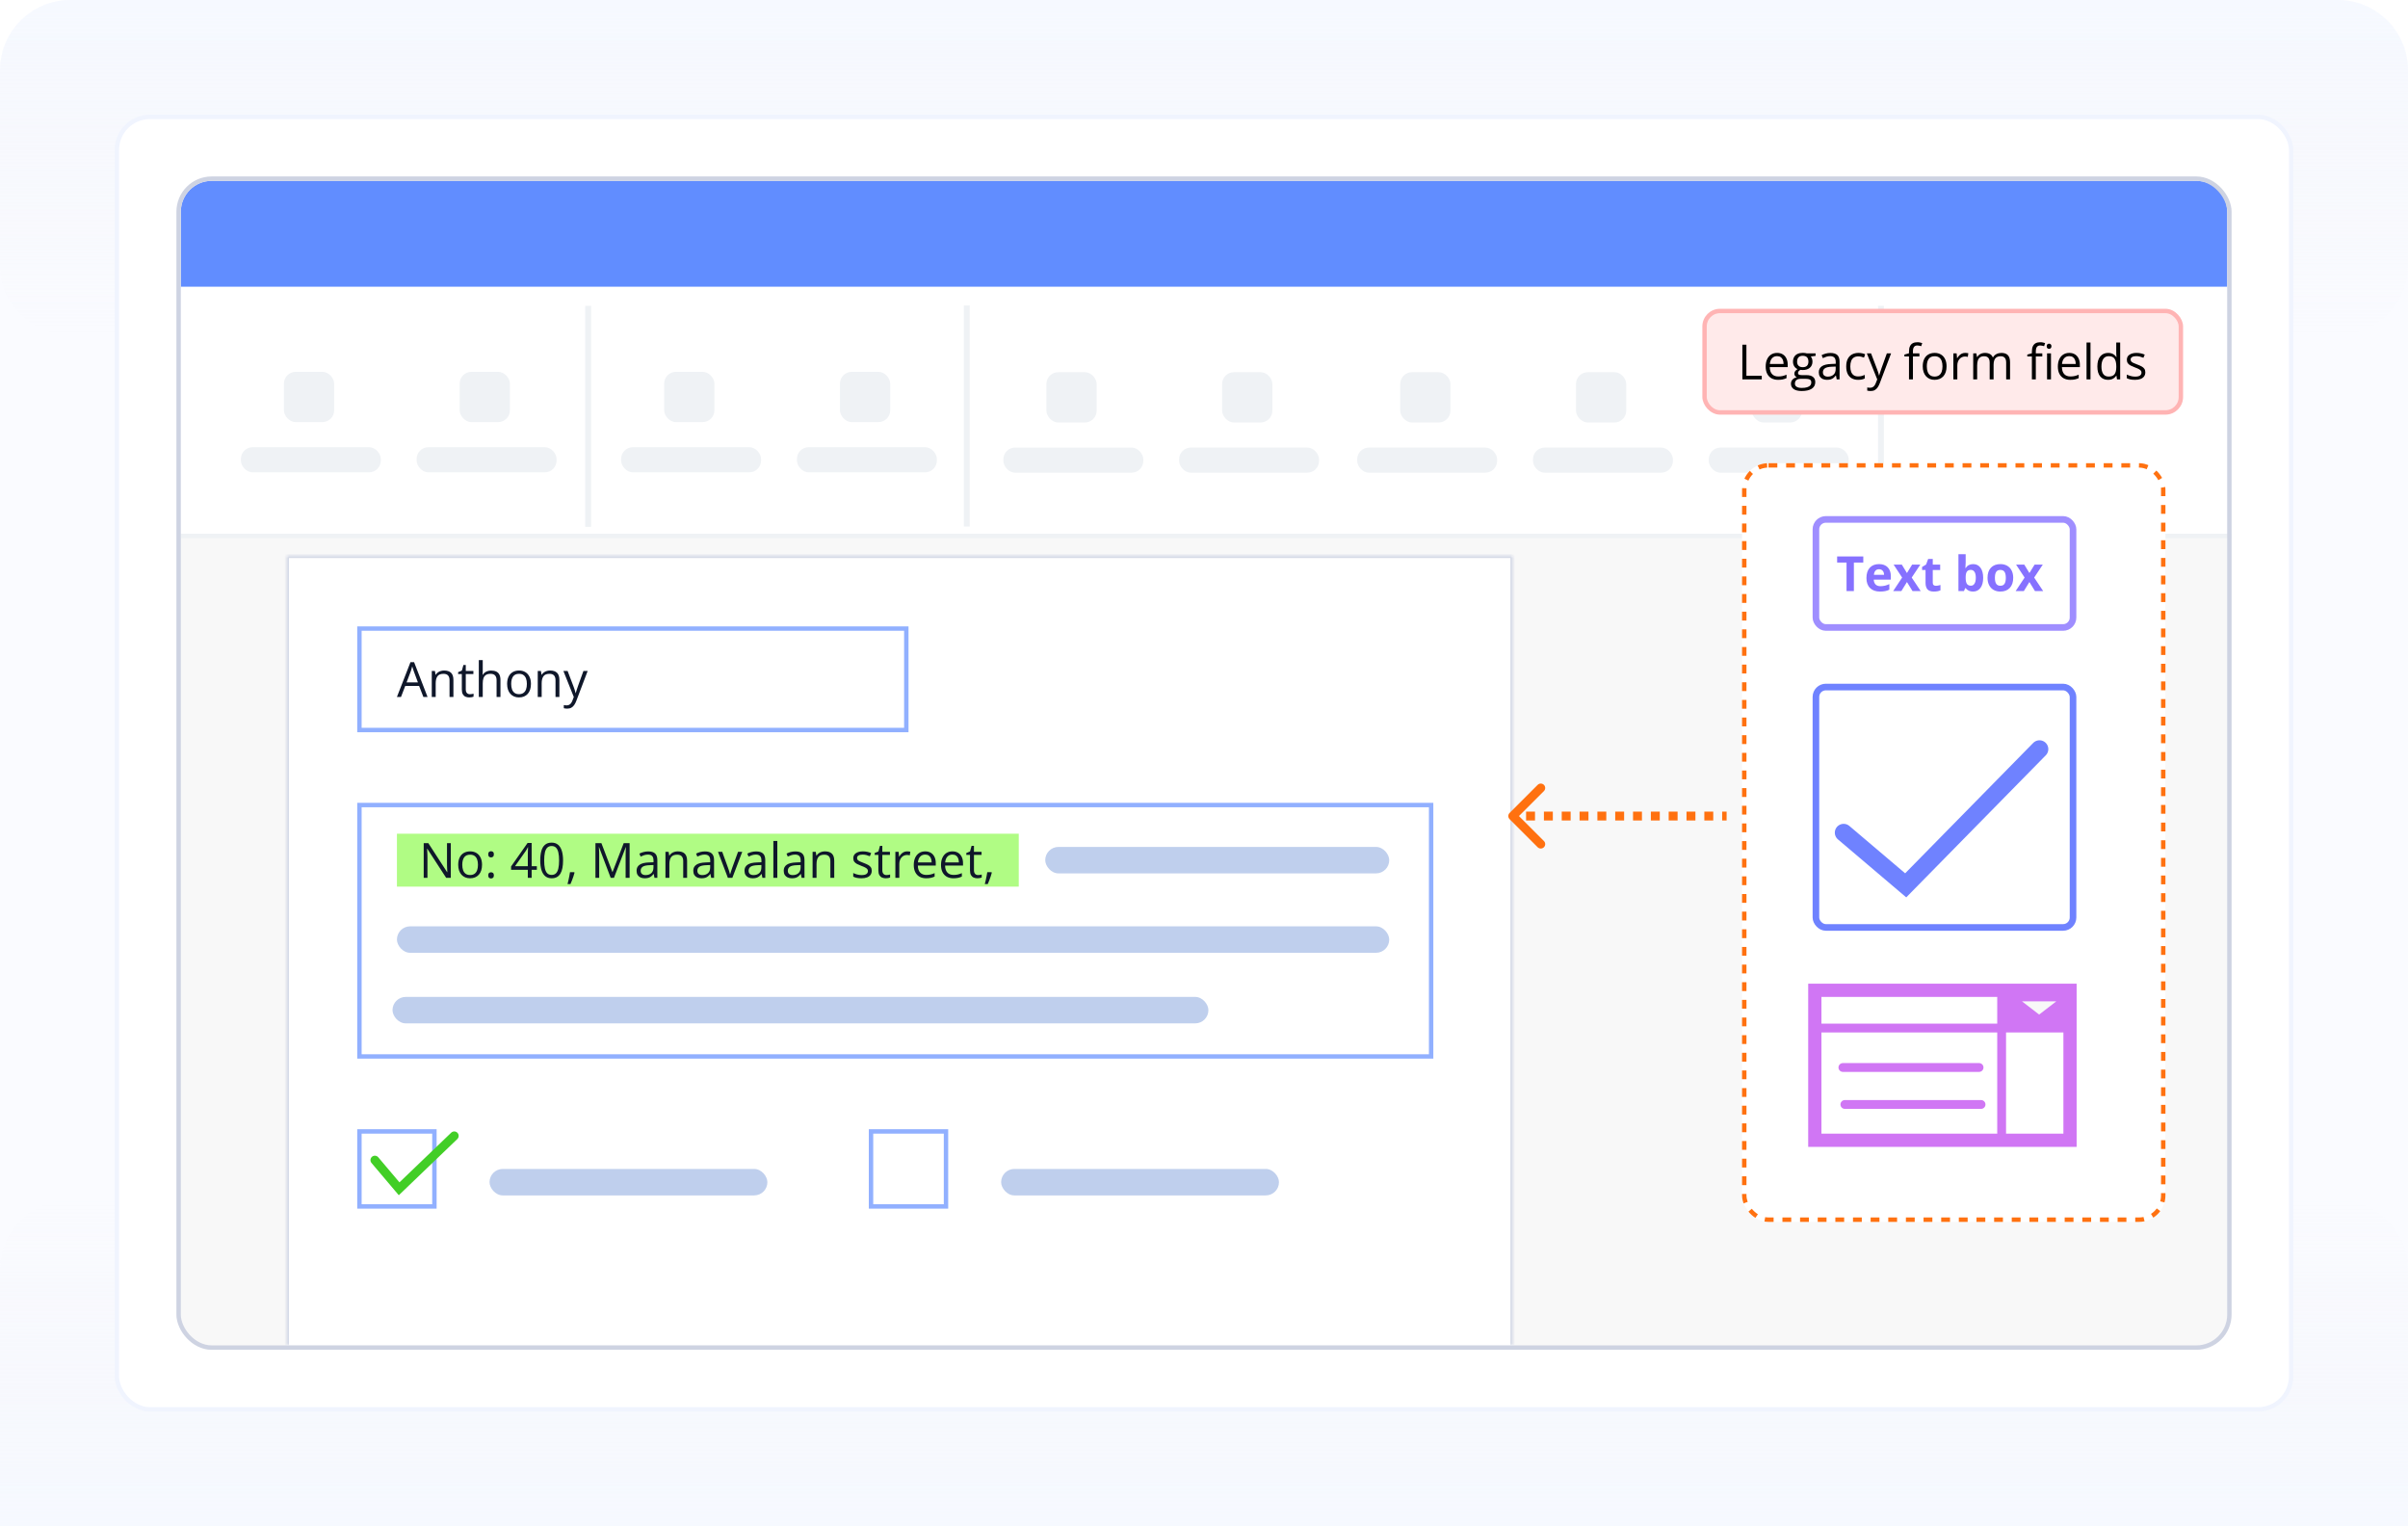 <svg width="546" height="346" viewBox="0 0 546 346" fill="none" xmlns="http://www.w3.org/2000/svg">
<g clip-path="url(#clip0_23338_23812)">
<path opacity="0.5" d="M0 16C0 7.163 7.163 0 16 0H530C538.837 0 546 7.163 546 16V346H0V16Z" fill="#F6F9FF"/>
<path d="M0 346H546V288C546 279.163 538.837 272 530 272H16C7.163 272 0 279.163 0 288V346Z" fill="url(#paint0_linear_23338_23812)"/>
<path d="M0 16C0 7.163 7.163 0 16 0H530C538.837 0 546 7.163 546 16V60C546 68.837 538.837 76 530 76H16C7.163 76 0 68.837 0 60V16Z" fill="url(#paint1_linear_23338_23812)"/>
<rect x="390" y="275" width="4" height="1" fill="white"/>
<rect x="26.5" y="26.5" width="493" height="293" rx="7.5" fill="white" stroke="#F0F4FE"/>
<g clip-path="url(#clip1_23338_23812)">
<mask id="mask0_23338_23812" style="mask-type:alpha" maskUnits="userSpaceOnUse" x="40" y="40" width="466" height="294">
<rect x="40.936" y="40.936" width="464.129" height="291.952" fill="#F0F6C2" stroke="#DFE8AB" stroke-width="1.871"/>
</mask>
<g mask="url(#mask0_23338_23812)">
<path d="M40 49C40 44.582 43.582 41 48 41H497C501.418 41 505 44.582 505 49V298C505 302.418 501.418 306 497 306H48C43.582 306 40 302.418 40 298V49Z" fill="#F8F8F8"/>
<mask id="path-10-inside-1_23338_23812" fill="white">
<path d="M65 126H343V305H65V126Z"/>
</mask>
<path d="M65 126H343V305H65V126Z" fill="white"/>
<path d="M65 126V125.5H64.5V126H65ZM343 126H343.5V125.5H343V126ZM65 126.5H343V125.5H65V126.5ZM342.5 126V305H343.5V126H342.5ZM65.5 305V126H64.5V305H65.5Z" fill="#CED3E2" mask="url(#path-10-inside-1_23338_23812)"/>
<path d="M40 48C40 44.134 43.134 41 47 41H498C501.866 41 505 44.134 505 48V121H40V48Z" fill="white"/>
<path d="M41 48C41 44.134 44.134 41 48 41H498C501.866 41 505 44.134 505 48V65H41V48Z" fill="#618DFF"/>
<path d="M133.359 69.331V119.44" stroke="#EFF2F5" stroke-width="1.33"/>
<path d="M219.215 69.249V119.357" stroke="#EFF2F5" stroke-width="1.33"/>
<path d="M426.498 69.331V122.387" stroke="#EFF2F5" stroke-width="1.33"/>
<rect x="64.379" y="84.298" width="11.388" height="11.388" rx="2.659" fill="#EFF2F5"/>
<rect x="54.623" y="101.379" width="31.724" height="5.694" rx="2.659" fill="#EFF2F5"/>
<rect x="237.27" y="84.381" width="11.388" height="11.388" rx="2.659" fill="#EFF2F5"/>
<rect x="227.512" y="101.462" width="31.724" height="5.694" rx="2.659" fill="#EFF2F5"/>
<rect x="150.596" y="84.298" width="11.388" height="11.388" rx="2.659" fill="#EFF2F5"/>
<rect x="140.838" y="101.379" width="31.724" height="5.694" rx="2.659" fill="#EFF2F5"/>
<rect x="317.492" y="84.38" width="11.388" height="11.388" rx="2.659" fill="#EFF2F5"/>
<rect x="307.734" y="101.461" width="31.724" height="5.694" rx="2.659" fill="#EFF2F5"/>
<rect x="104.23" y="84.299" width="11.388" height="11.388" rx="2.659" fill="#EFF2F5"/>
<rect x="94.473" y="101.38" width="31.724" height="5.694" rx="2.659" fill="#EFF2F5"/>
<rect x="277.115" y="84.38" width="11.388" height="11.388" rx="2.659" fill="#EFF2F5"/>
<rect x="267.359" y="101.461" width="31.724" height="5.694" rx="2.659" fill="#EFF2F5"/>
<rect x="190.461" y="84.298" width="11.388" height="11.388" rx="2.659" fill="#EFF2F5"/>
<rect x="180.703" y="101.379" width="31.724" height="5.694" rx="2.659" fill="#EFF2F5"/>
<rect x="357.352" y="84.38" width="11.388" height="11.388" rx="2.659" fill="#EFF2F5"/>
<rect x="347.594" y="101.461" width="31.724" height="5.694" rx="2.659" fill="#EFF2F5"/>
<rect x="397.211" y="84.38" width="11.388" height="11.388" rx="2.659" fill="#EFF2F5"/>
<rect x="387.455" y="101.461" width="31.724" height="5.694" rx="2.659" fill="#EFF2F5"/>
<path fill-rule="evenodd" clip-rule="evenodd" d="M41 122V121H630.038V122H41Z" fill="#EFF2F5"/>
</g>
<path d="M95.999 158L95.033 155.508H91.885L90.924 158H90L93.072 150.115H93.894L96.945 158H95.999ZM94.759 154.697L93.84 152.221C93.819 152.156 93.783 152.051 93.733 151.904C93.686 151.757 93.638 151.605 93.588 151.447C93.538 151.29 93.497 151.163 93.464 151.066C93.428 151.213 93.389 151.36 93.346 151.506C93.307 151.65 93.267 151.784 93.228 151.909C93.189 152.031 93.155 152.135 93.126 152.221L92.191 154.697H94.759ZM100.688 152.006C101.387 152.006 101.915 152.178 102.273 152.521C102.631 152.862 102.81 153.41 102.81 154.165V158H101.929V154.224C101.929 153.734 101.816 153.367 101.591 153.123C101.369 152.88 101.027 152.758 100.565 152.758C99.913 152.758 99.455 152.942 99.19 153.311C98.925 153.68 98.793 154.215 98.793 154.917V158H97.901V152.113H98.621L98.755 152.962H98.803C98.928 152.754 99.088 152.581 99.281 152.441C99.475 152.298 99.691 152.19 99.931 152.119C100.171 152.043 100.424 152.006 100.688 152.006ZM106.548 157.377C106.695 157.377 106.846 157.364 107 157.339C107.153 157.314 107.279 157.284 107.375 157.248V157.941C107.272 157.987 107.127 158.027 106.94 158.059C106.758 158.091 106.579 158.107 106.403 158.107C106.092 158.107 105.809 158.054 105.555 157.946C105.3 157.835 105.096 157.649 104.942 157.388C104.792 157.126 104.717 156.765 104.717 156.303V152.812H103.879V152.376L104.722 152.027L105.077 150.749H105.614V152.113H107.338V152.812H105.614V156.276C105.614 156.645 105.698 156.92 105.866 157.103C106.038 157.286 106.265 157.377 106.548 157.377ZM109.459 149.643V152.14C109.459 152.283 109.456 152.428 109.449 152.575C109.442 152.718 109.429 152.851 109.411 152.973H109.47C109.592 152.765 109.746 152.591 109.932 152.452C110.122 152.308 110.337 152.201 110.577 152.129C110.817 152.054 111.071 152.017 111.339 152.017C111.812 152.017 112.206 152.092 112.521 152.242C112.84 152.393 113.078 152.625 113.235 152.94C113.396 153.256 113.477 153.664 113.477 154.165V158H112.596V154.224C112.596 153.734 112.483 153.367 112.258 153.123C112.036 152.88 111.694 152.758 111.232 152.758C110.795 152.758 110.446 152.842 110.185 153.01C109.927 153.175 109.741 153.418 109.626 153.741C109.515 154.063 109.459 154.457 109.459 154.922V158H108.568V149.643H109.459ZM120.39 155.046C120.39 155.529 120.327 155.961 120.202 156.34C120.076 156.72 119.896 157.04 119.659 157.302C119.423 157.563 119.136 157.764 118.8 157.903C118.467 158.039 118.089 158.107 117.667 158.107C117.273 158.107 116.911 158.039 116.582 157.903C116.256 157.764 115.973 157.563 115.733 157.302C115.497 157.04 115.312 156.72 115.18 156.34C115.051 155.961 114.986 155.529 114.986 155.046C114.986 154.401 115.096 153.854 115.314 153.402C115.532 152.948 115.844 152.602 116.249 152.366C116.657 152.126 117.142 152.006 117.704 152.006C118.241 152.006 118.71 152.126 119.111 152.366C119.516 152.606 119.829 152.953 120.051 153.408C120.277 153.859 120.39 154.405 120.39 155.046ZM115.91 155.046C115.91 155.519 115.973 155.929 116.098 156.276C116.223 156.623 116.417 156.892 116.678 157.082C116.94 157.271 117.276 157.366 117.688 157.366C118.096 157.366 118.431 157.271 118.692 157.082C118.957 156.892 119.153 156.623 119.278 156.276C119.403 155.929 119.466 155.519 119.466 155.046C119.466 154.577 119.403 154.172 119.278 153.832C119.153 153.488 118.959 153.223 118.698 153.037C118.436 152.851 118.098 152.758 117.683 152.758C117.07 152.758 116.621 152.96 116.334 153.365C116.052 153.769 115.91 154.33 115.91 155.046ZM124.719 152.006C125.417 152.006 125.945 152.178 126.303 152.521C126.661 152.862 126.84 153.41 126.84 154.165V158H125.959V154.224C125.959 153.734 125.847 153.367 125.621 153.123C125.399 152.88 125.057 152.758 124.595 152.758C123.944 152.758 123.485 152.942 123.22 153.311C122.955 153.68 122.823 154.215 122.823 154.917V158H121.931V152.113H122.651L122.785 152.962H122.833C122.959 152.754 123.118 152.581 123.312 152.441C123.505 152.298 123.722 152.19 123.961 152.119C124.201 152.043 124.454 152.006 124.719 152.006ZM127.748 152.113H128.704L130.004 155.529C130.079 155.73 130.149 155.923 130.213 156.109C130.278 156.292 130.335 156.467 130.385 156.636C130.435 156.804 130.475 156.967 130.503 157.125H130.541C130.591 156.945 130.663 156.711 130.756 156.421C130.849 156.127 130.949 155.828 131.057 155.524L132.287 152.113H133.248L130.686 158.865C130.55 159.226 130.391 159.542 130.208 159.81C130.029 160.079 129.811 160.285 129.553 160.428C129.295 160.575 128.983 160.648 128.618 160.648C128.45 160.648 128.301 160.637 128.172 160.616C128.043 160.598 127.932 160.576 127.839 160.551V159.837C127.918 159.855 128.013 159.871 128.124 159.885C128.239 159.9 128.357 159.907 128.479 159.907C128.701 159.907 128.892 159.864 129.053 159.778C129.218 159.695 129.359 159.574 129.478 159.413C129.596 159.251 129.698 159.06 129.784 158.838L130.106 158.011L127.748 152.113Z" fill="#0F172A"/>
<rect x="81.5" y="142.5" width="124" height="23" stroke="#91B0FF"/>
<rect x="111" y="265" width="63" height="6" rx="3" fill="#BFCFED"/>
<rect x="227" y="265" width="63" height="6" rx="3" fill="#BFCFED"/>
<rect x="90" y="189" width="141" height="12" fill="#B0FC84"/>
<path d="M102.213 199H101.161L96.88 192.404H96.837C96.848 192.58 96.86 192.78 96.874 193.006C96.889 193.228 96.9 193.466 96.907 193.72C96.918 193.971 96.923 194.227 96.923 194.488V199H96.074V191.147H97.122L101.386 197.722H101.424C101.417 197.596 101.408 197.419 101.397 197.19C101.386 196.957 101.375 196.708 101.365 196.443C101.358 196.175 101.354 195.926 101.354 195.697V191.147H102.213V199ZM109.298 196.046C109.298 196.529 109.235 196.961 109.11 197.34C108.985 197.72 108.804 198.04 108.567 198.302C108.331 198.563 108.045 198.764 107.708 198.903C107.375 199.039 106.997 199.107 106.575 199.107C106.181 199.107 105.819 199.039 105.49 198.903C105.164 198.764 104.881 198.563 104.641 198.302C104.405 198.04 104.22 197.72 104.088 197.34C103.959 196.961 103.895 196.529 103.895 196.046C103.895 195.401 104.004 194.854 104.222 194.402C104.441 193.948 104.752 193.602 105.157 193.366C105.565 193.126 106.05 193.006 106.612 193.006C107.149 193.006 107.618 193.126 108.02 193.366C108.424 193.606 108.737 193.953 108.959 194.408C109.185 194.859 109.298 195.405 109.298 196.046ZM104.818 196.046C104.818 196.519 104.881 196.929 105.006 197.276C105.132 197.623 105.325 197.892 105.586 198.082C105.848 198.271 106.184 198.366 106.596 198.366C107.004 198.366 107.339 198.271 107.601 198.082C107.866 197.892 108.061 197.623 108.186 197.276C108.311 196.929 108.374 196.519 108.374 196.046C108.374 195.577 108.311 195.172 108.186 194.832C108.061 194.488 107.867 194.223 107.606 194.037C107.345 193.851 107.006 193.758 106.591 193.758C105.979 193.758 105.529 193.96 105.243 194.365C104.96 194.769 104.818 195.33 104.818 196.046ZM110.705 198.441C110.705 198.191 110.766 198.014 110.888 197.91C111.009 197.802 111.158 197.749 111.333 197.749C111.516 197.749 111.67 197.802 111.795 197.91C111.921 198.014 111.983 198.191 111.983 198.441C111.983 198.688 111.921 198.869 111.795 198.984C111.67 199.095 111.516 199.15 111.333 199.15C111.158 199.15 111.009 199.095 110.888 198.984C110.766 198.869 110.705 198.688 110.705 198.441ZM110.705 193.677C110.705 193.419 110.766 193.239 110.888 193.135C111.009 193.027 111.158 192.974 111.333 192.974C111.516 192.974 111.67 193.027 111.795 193.135C111.921 193.239 111.983 193.419 111.983 193.677C111.983 193.921 111.921 194.098 111.795 194.209C111.67 194.32 111.516 194.375 111.333 194.375C111.158 194.375 111.009 194.32 110.888 194.209C110.766 194.098 110.705 193.921 110.705 193.677ZM121.727 197.179H120.55V199H119.68V197.179H115.883V196.427L119.621 191.104H120.55V196.374H121.727V197.179ZM119.68 196.374V193.806C119.68 193.609 119.682 193.432 119.686 193.274C119.689 193.113 119.694 192.965 119.702 192.829C119.709 192.689 119.714 192.556 119.718 192.431C119.725 192.306 119.73 192.182 119.734 192.061H119.691C119.623 192.204 119.544 192.356 119.455 192.517C119.369 192.675 119.281 192.816 119.191 192.941L116.769 196.374H119.68ZM127.672 195.063C127.672 195.7 127.624 196.27 127.527 196.771C127.431 197.272 127.278 197.697 127.071 198.044C126.863 198.391 126.595 198.656 126.265 198.839C125.936 199.018 125.54 199.107 125.078 199.107C124.494 199.107 124.011 198.948 123.628 198.629C123.248 198.311 122.964 197.851 122.774 197.249C122.588 196.644 122.495 195.915 122.495 195.063C122.495 194.225 122.579 193.505 122.747 192.904C122.919 192.299 123.195 191.835 123.574 191.513C123.954 191.187 124.455 191.024 125.078 191.024C125.669 191.024 126.156 191.185 126.539 191.507C126.922 191.826 127.207 192.288 127.393 192.893C127.579 193.495 127.672 194.218 127.672 195.063ZM123.392 195.063C123.392 195.793 123.447 196.402 123.558 196.889C123.669 197.376 123.848 197.741 124.095 197.985C124.346 198.225 124.674 198.345 125.078 198.345C125.483 198.345 125.809 198.225 126.056 197.985C126.306 197.745 126.487 197.382 126.598 196.895C126.713 196.408 126.77 195.797 126.77 195.063C126.77 194.343 126.715 193.742 126.604 193.258C126.493 192.771 126.313 192.406 126.066 192.163C125.819 191.916 125.49 191.792 125.078 191.792C124.666 191.792 124.337 191.916 124.09 192.163C123.843 192.406 123.664 192.771 123.553 193.258C123.445 193.742 123.392 194.343 123.392 195.063ZM130.197 197.722L130.267 197.845C130.202 198.107 130.12 198.386 130.02 198.683C129.923 198.98 129.815 199.278 129.697 199.575C129.583 199.875 129.466 200.157 129.348 200.418H128.682C128.757 200.132 128.831 199.829 128.902 199.51C128.974 199.195 129.038 198.884 129.096 198.576C129.157 198.264 129.205 197.979 129.241 197.722H130.197ZM138.468 199L135.831 192.05H135.788C135.802 192.197 135.815 192.376 135.826 192.587C135.836 192.798 135.845 193.029 135.853 193.28C135.86 193.527 135.863 193.779 135.863 194.037V199H135.015V191.147H136.368L138.855 197.679H138.893L141.417 191.147H142.76V199H141.857V193.973C141.857 193.74 141.861 193.507 141.868 193.274C141.875 193.038 141.884 192.816 141.895 192.608C141.906 192.397 141.917 192.215 141.927 192.061H141.884L139.215 199H138.468ZM146.976 193.017C147.678 193.017 148.199 193.174 148.539 193.489C148.879 193.804 149.049 194.307 149.049 194.999V199H148.399L148.228 198.13H148.185C148.02 198.345 147.848 198.526 147.669 198.672C147.49 198.816 147.282 198.925 147.046 199C146.813 199.072 146.527 199.107 146.187 199.107C145.828 199.107 145.51 199.045 145.23 198.919C144.955 198.794 144.736 198.604 144.575 198.35C144.418 198.096 144.339 197.774 144.339 197.383C144.339 196.796 144.572 196.345 145.037 196.03C145.503 195.715 146.212 195.543 147.164 195.514L148.179 195.471V195.111C148.179 194.603 148.07 194.247 147.852 194.042C147.633 193.838 147.325 193.736 146.928 193.736C146.62 193.736 146.326 193.781 146.047 193.871C145.768 193.96 145.503 194.066 145.252 194.188L144.978 193.511C145.243 193.375 145.547 193.258 145.891 193.162C146.235 193.065 146.597 193.017 146.976 193.017ZM148.168 196.1L147.271 196.137C146.537 196.166 146.02 196.286 145.719 196.497C145.418 196.708 145.268 197.007 145.268 197.394C145.268 197.731 145.37 197.979 145.574 198.141C145.778 198.302 146.049 198.382 146.385 198.382C146.908 198.382 147.336 198.237 147.669 197.947C148.002 197.657 148.168 197.222 148.168 196.642V196.1ZM153.674 193.006C154.372 193.006 154.9 193.178 155.258 193.521C155.616 193.862 155.795 194.41 155.795 195.165V199H154.915V195.224C154.915 194.734 154.802 194.367 154.576 194.123C154.354 193.88 154.012 193.758 153.55 193.758C152.899 193.758 152.44 193.942 152.175 194.311C151.91 194.68 151.778 195.215 151.778 195.917V199H150.886V193.113H151.606L151.74 193.962H151.789C151.914 193.754 152.073 193.581 152.267 193.441C152.46 193.298 152.677 193.19 152.917 193.119C153.156 193.043 153.409 193.006 153.674 193.006ZM159.834 193.017C160.536 193.017 161.057 193.174 161.397 193.489C161.738 193.804 161.908 194.307 161.908 194.999V199H161.258L161.086 198.13H161.043C160.878 198.345 160.706 198.526 160.527 198.672C160.348 198.816 160.141 198.925 159.904 199C159.672 199.072 159.385 199.107 159.045 199.107C158.687 199.107 158.368 199.045 158.089 198.919C157.813 198.794 157.595 198.604 157.434 198.35C157.276 198.096 157.197 197.774 157.197 197.383C157.197 196.796 157.43 196.345 157.896 196.03C158.361 195.715 159.07 195.543 160.022 195.514L161.038 195.471V195.111C161.038 194.603 160.928 194.247 160.71 194.042C160.492 193.838 160.184 193.736 159.786 193.736C159.478 193.736 159.185 193.781 158.905 193.871C158.626 193.96 158.361 194.066 158.11 194.188L157.836 193.511C158.101 193.375 158.406 193.258 158.75 193.162C159.093 193.065 159.455 193.017 159.834 193.017ZM161.027 196.1L160.13 196.137C159.396 196.166 158.878 196.286 158.578 196.497C158.277 196.708 158.126 197.007 158.126 197.394C158.126 197.731 158.229 197.979 158.433 198.141C158.637 198.302 158.907 198.382 159.244 198.382C159.766 198.382 160.194 198.237 160.527 197.947C160.86 197.657 161.027 197.222 161.027 196.642V196.1ZM165.039 199L162.805 193.113H163.761L165.055 196.674C165.145 196.918 165.236 197.186 165.329 197.48C165.422 197.774 165.487 198.01 165.522 198.189H165.56C165.603 198.01 165.675 197.774 165.775 197.48C165.875 197.183 165.966 196.914 166.049 196.674L167.343 193.113H168.299L166.06 199H165.039ZM171.447 193.017C172.149 193.017 172.67 193.174 173.01 193.489C173.35 193.804 173.52 194.307 173.52 194.999V199H172.87L172.698 198.13H172.655C172.491 198.345 172.319 198.526 172.14 198.672C171.961 198.816 171.753 198.925 171.517 199C171.284 199.072 170.997 199.107 170.657 199.107C170.299 199.107 169.98 199.045 169.701 198.919C169.425 198.794 169.207 198.604 169.046 198.35C168.888 198.096 168.81 197.774 168.81 197.383C168.81 196.796 169.042 196.345 169.508 196.03C169.973 195.715 170.682 195.543 171.635 195.514L172.65 195.471V195.111C172.65 194.603 172.541 194.247 172.322 194.042C172.104 193.838 171.796 193.736 171.398 193.736C171.09 193.736 170.797 193.781 170.518 193.871C170.238 193.96 169.973 194.066 169.723 194.188L169.449 193.511C169.714 193.375 170.018 193.258 170.362 193.162C170.706 193.065 171.067 193.017 171.447 193.017ZM172.639 196.1L171.742 196.137C171.008 196.166 170.491 196.286 170.19 196.497C169.889 196.708 169.739 197.007 169.739 197.394C169.739 197.731 169.841 197.979 170.045 198.141C170.249 198.302 170.519 198.382 170.856 198.382C171.379 198.382 171.807 198.237 172.14 197.947C172.473 197.657 172.639 197.222 172.639 196.642V196.1ZM176.254 199H175.357V190.643H176.254V199ZM180.341 193.017C181.043 193.017 181.564 193.174 181.904 193.489C182.244 193.804 182.415 194.307 182.415 194.999V199H181.765L181.593 198.13H181.55C181.385 198.345 181.213 198.526 181.034 198.672C180.855 198.816 180.647 198.925 180.411 199C180.178 199.072 179.892 199.107 179.552 199.107C179.194 199.107 178.875 199.045 178.596 198.919C178.32 198.794 178.102 198.604 177.94 198.35C177.783 198.096 177.704 197.774 177.704 197.383C177.704 196.796 177.937 196.345 178.402 196.03C178.868 195.715 179.577 195.543 180.529 195.514L181.544 195.471V195.111C181.544 194.603 181.435 194.247 181.217 194.042C180.998 193.838 180.69 193.736 180.293 193.736C179.985 193.736 179.691 193.781 179.412 193.871C179.133 193.96 178.868 194.066 178.617 194.188L178.343 193.511C178.608 193.375 178.913 193.258 179.256 193.162C179.6 193.065 179.962 193.017 180.341 193.017ZM181.534 196.1L180.637 196.137C179.903 196.166 179.385 196.286 179.084 196.497C178.784 196.708 178.633 197.007 178.633 197.394C178.633 197.731 178.735 197.979 178.939 198.141C179.144 198.302 179.414 198.382 179.75 198.382C180.273 198.382 180.701 198.237 181.034 197.947C181.367 197.657 181.534 197.222 181.534 196.642V196.1ZM187.039 193.006C187.737 193.006 188.265 193.178 188.624 193.521C188.982 193.862 189.161 194.41 189.161 195.165V199H188.28V195.224C188.28 194.734 188.167 194.367 187.941 194.123C187.719 193.88 187.377 193.758 186.916 193.758C186.264 193.758 185.806 193.942 185.541 194.311C185.276 194.68 185.143 195.215 185.143 195.917V199H184.251V193.113H184.971L185.105 193.962H185.154C185.279 193.754 185.438 193.581 185.632 193.441C185.825 193.298 186.042 193.19 186.282 193.119C186.522 193.043 186.774 193.006 187.039 193.006ZM197.663 197.389C197.663 197.765 197.568 198.082 197.378 198.339C197.192 198.594 196.924 198.785 196.573 198.914C196.225 199.043 195.81 199.107 195.327 199.107C194.915 199.107 194.559 199.075 194.258 199.011C193.957 198.946 193.694 198.855 193.468 198.737V197.915C193.708 198.033 193.995 198.141 194.328 198.237C194.661 198.334 195.001 198.382 195.348 198.382C195.857 198.382 196.225 198.3 196.455 198.135C196.684 197.971 196.798 197.747 196.798 197.464C196.798 197.303 196.752 197.161 196.659 197.04C196.569 196.914 196.417 196.794 196.202 196.68C195.987 196.562 195.69 196.433 195.311 196.293C194.935 196.15 194.609 196.008 194.333 195.869C194.061 195.725 193.85 195.552 193.699 195.348C193.552 195.144 193.479 194.879 193.479 194.553C193.479 194.055 193.68 193.674 194.081 193.409C194.485 193.14 195.015 193.006 195.67 193.006C196.025 193.006 196.356 193.042 196.664 193.113C196.976 193.181 197.266 193.274 197.534 193.393L197.233 194.107C196.99 194.003 196.73 193.915 196.455 193.844C196.179 193.772 195.898 193.736 195.611 193.736C195.2 193.736 194.883 193.804 194.661 193.94C194.442 194.076 194.333 194.263 194.333 194.499C194.333 194.682 194.383 194.832 194.483 194.95C194.587 195.068 194.752 195.179 194.978 195.283C195.203 195.387 195.5 195.509 195.869 195.648C196.238 195.785 196.557 195.926 196.825 196.073C197.094 196.216 197.3 196.391 197.443 196.599C197.59 196.803 197.663 197.066 197.663 197.389ZM200.999 198.377C201.145 198.377 201.296 198.364 201.45 198.339C201.604 198.314 201.729 198.284 201.826 198.248V198.941C201.722 198.987 201.577 199.027 201.391 199.059C201.208 199.091 201.029 199.107 200.854 199.107C200.542 199.107 200.259 199.054 200.005 198.946C199.751 198.835 199.547 198.649 199.393 198.388C199.242 198.126 199.167 197.765 199.167 197.303V193.812H198.329V193.376L199.172 193.027L199.527 191.749H200.064V193.113H201.788V193.812H200.064V197.276C200.064 197.645 200.148 197.92 200.316 198.103C200.488 198.286 200.716 198.377 200.999 198.377ZM205.693 193.006C205.811 193.006 205.935 193.013 206.063 193.027C206.192 193.038 206.307 193.054 206.407 193.076L206.294 193.903C206.198 193.878 206.09 193.858 205.972 193.844C205.854 193.829 205.743 193.822 205.639 193.822C205.403 193.822 205.179 193.871 204.968 193.967C204.76 194.06 204.577 194.196 204.42 194.375C204.262 194.551 204.139 194.764 204.049 195.015C203.96 195.262 203.915 195.537 203.915 195.842V199H203.018V193.113H203.759L203.856 194.198H203.894C204.015 193.98 204.162 193.781 204.334 193.602C204.506 193.419 204.705 193.274 204.93 193.167C205.159 193.06 205.414 193.006 205.693 193.006ZM209.786 193.006C210.287 193.006 210.717 193.117 211.075 193.339C211.433 193.561 211.707 193.872 211.896 194.273C212.086 194.671 212.181 195.136 212.181 195.67V196.223H208.115C208.126 196.914 208.298 197.441 208.631 197.802C208.964 198.164 209.433 198.345 210.038 198.345C210.41 198.345 210.74 198.311 211.026 198.243C211.313 198.175 211.61 198.074 211.918 197.942V198.726C211.621 198.859 211.325 198.955 211.032 199.016C210.742 199.077 210.398 199.107 210 199.107C209.435 199.107 208.941 198.993 208.518 198.764C208.099 198.531 207.773 198.191 207.541 197.743C207.308 197.296 207.191 196.748 207.191 196.1C207.191 195.466 207.297 194.918 207.508 194.456C207.723 193.991 208.024 193.632 208.411 193.382C208.801 193.131 209.259 193.006 209.786 193.006ZM209.775 193.736C209.299 193.736 208.919 193.892 208.636 194.204C208.353 194.515 208.185 194.95 208.131 195.509H211.247C211.243 195.158 211.188 194.85 211.08 194.585C210.976 194.316 210.817 194.109 210.602 193.962C210.387 193.812 210.111 193.736 209.775 193.736ZM215.962 193.006C216.464 193.006 216.893 193.117 217.251 193.339C217.61 193.561 217.883 193.872 218.073 194.273C218.263 194.671 218.358 195.136 218.358 195.67V196.223H214.292C214.303 196.914 214.475 197.441 214.808 197.802C215.141 198.164 215.61 198.345 216.215 198.345C216.587 198.345 216.917 198.311 217.203 198.243C217.49 198.175 217.787 198.074 218.095 197.942V198.726C217.798 198.859 217.502 198.955 217.208 199.016C216.918 199.077 216.575 199.107 216.177 199.107C215.611 199.107 215.117 198.993 214.695 198.764C214.276 198.531 213.95 198.191 213.717 197.743C213.485 197.296 213.368 196.748 213.368 196.1C213.368 195.466 213.474 194.918 213.685 194.456C213.9 193.991 214.201 193.632 214.587 193.382C214.978 193.131 215.436 193.006 215.962 193.006ZM215.952 193.736C215.475 193.736 215.096 193.892 214.813 194.204C214.53 194.515 214.362 194.95 214.308 195.509H217.423C217.42 195.158 217.364 194.85 217.257 194.585C217.153 194.316 216.994 194.109 216.779 193.962C216.564 193.812 216.288 193.736 215.952 193.736ZM221.774 198.377C221.921 198.377 222.071 198.364 222.225 198.339C222.379 198.314 222.504 198.284 222.601 198.248V198.941C222.497 198.987 222.352 199.027 222.166 199.059C221.983 199.091 221.804 199.107 221.629 199.107C221.317 199.107 221.035 199.054 220.78 198.946C220.526 198.835 220.322 198.649 220.168 198.388C220.018 198.126 219.942 197.765 219.942 197.303V193.812H219.104V193.376L219.948 193.027L220.302 191.749H220.839V193.113H222.563V193.812H220.839V197.276C220.839 197.645 220.924 197.92 221.092 198.103C221.264 198.286 221.491 198.377 221.774 198.377ZM224.814 197.722L224.884 197.845C224.819 198.107 224.737 198.386 224.637 198.683C224.54 198.98 224.433 199.278 224.314 199.575C224.2 199.875 224.083 200.157 223.965 200.418H223.299C223.375 200.132 223.448 199.829 223.52 199.51C223.591 199.195 223.656 198.884 223.713 198.576C223.774 198.264 223.822 197.979 223.858 197.722H224.814Z" fill="#0F172A"/>
<rect x="237" y="192" width="78" height="6" rx="3" fill="#BFCFED"/>
<rect x="90" y="210" width="225" height="6" rx="3" fill="#BFCFED"/>
<rect x="89" y="226" width="185" height="6" rx="3" fill="#BFCFED"/>
<rect x="81.5" y="182.5" width="243" height="57" stroke="#91B0FF"/>
<rect x="81.5" y="256.5" width="17" height="17" stroke="#91B0FF"/>
<path d="M85 263L90.5 269.5L103 257.5" stroke="#42CE26" stroke-width="2" stroke-linecap="round"/>
<rect x="197.5" y="256.5" width="17" height="17" stroke="#91B0FF"/>
<path d="M342.293 184.293C341.902 184.683 341.902 185.317 342.293 185.707L348.657 192.071C349.047 192.462 349.681 192.462 350.071 192.071C350.462 191.681 350.462 191.047 350.071 190.657L344.414 185L350.071 179.343C350.462 178.953 350.462 178.319 350.071 177.929C349.681 177.538 349.047 177.538 348.657 177.929L342.293 184.293ZM343 186H344.01V184H343V186ZM346.031 186H348.052V184H346.031V186ZM350.073 186H352.094V184H350.073V186ZM354.115 186H356.135V184H354.115V186ZM358.156 186H360.177V184H358.156V186ZM362.198 186H364.219V184H362.198V186ZM366.24 186H368.26V184H366.24V186ZM370.281 186H372.302V184H370.281V186ZM374.323 186H376.344V184H374.323V186ZM378.365 186H380.385V184H378.365V186ZM382.406 186H384.427V184H382.406V186ZM386.448 186H388.469V184H386.448V186ZM390.49 186H391.5V184H390.49V186ZM342.293 184.293C341.902 184.683 341.902 185.317 342.293 185.707L348.657 192.071C349.047 192.462 349.681 192.462 350.071 192.071C350.462 191.681 350.462 191.047 350.071 190.657L344.414 185L350.071 179.343C350.462 178.953 350.462 178.319 350.071 177.929C349.681 177.538 349.047 177.538 348.657 177.929L342.293 184.293ZM343 186H344.01V184H343V186ZM346.031 186H348.052V184H346.031V186ZM350.073 186H352.094V184H350.073V186ZM354.115 186H356.135V184H354.115V186ZM358.156 186H360.177V184H358.156V186ZM362.198 186H364.219V184H362.198V186ZM366.24 186H368.26V184H366.24V186ZM370.281 186H372.302V184H370.281V186ZM374.323 186H376.344V184H374.323V186ZM378.365 186H380.385V184H378.365V186ZM382.406 186H384.427V184H382.406V186ZM386.448 186H388.469V184H386.448V186ZM390.49 186H391.5V184H390.49V186Z" fill="#FF7110"/>
</g>
<rect x="40.5" y="40.5" width="465" height="265" rx="7.5" stroke="#CED3E2"/>
<g filter="url(#filter0_d_23338_23812)">
<rect x="393" y="103" width="96" height="172" rx="6" fill="white"/>
<rect x="393.5" y="103.5" width="95" height="171" rx="5.5" stroke="#FF7110" stroke-dasharray="2 2"/>
</g>
<rect x="411.75" y="117.75" width="58.297" height="24.5" rx="2.25" fill="white" stroke="#9F8EFF" stroke-width="1.5"/>
<path d="M420.357 134H418.692V127.533H416.56V126.147H422.49V127.533H420.357V134ZM426.056 129.048C425.709 129.048 425.437 129.159 425.24 129.381C425.043 129.599 424.93 129.911 424.901 130.315H427.2C427.193 129.911 427.087 129.599 426.883 129.381C426.679 129.159 426.403 129.048 426.056 129.048ZM426.287 134.107C425.32 134.107 424.565 133.841 424.021 133.307C423.476 132.774 423.204 132.018 423.204 131.041C423.204 130.034 423.455 129.257 423.956 128.709C424.461 128.158 425.157 127.882 426.045 127.882C426.894 127.882 427.555 128.124 428.027 128.607C428.5 129.091 428.736 129.759 428.736 130.611V131.406H424.864C424.882 131.871 425.02 132.235 425.277 132.496C425.535 132.757 425.897 132.888 426.362 132.888C426.724 132.888 427.066 132.851 427.388 132.775C427.71 132.7 428.047 132.58 428.398 132.416V133.683C428.111 133.826 427.805 133.932 427.479 134C427.154 134.072 426.756 134.107 426.287 134.107ZM431.298 130.933L429.365 127.995H431.223L432.389 129.907L433.565 127.995H435.423L433.468 130.933L435.515 134H433.651L432.389 131.943L431.121 134H429.263L431.298 130.933ZM438.958 132.802C439.244 132.802 439.588 132.74 439.989 132.614V133.833C439.581 134.016 439.079 134.107 438.485 134.107C437.83 134.107 437.352 133.943 437.051 133.613C436.754 133.28 436.605 132.783 436.605 132.12V129.225H435.821V128.532L436.723 127.984L437.196 126.717H438.243V127.995H439.924V129.225H438.243V132.12C438.243 132.353 438.308 132.525 438.437 132.636C438.569 132.747 438.743 132.802 438.958 132.802ZM447.406 127.882C448.115 127.882 448.67 128.16 449.071 128.715C449.472 129.266 449.673 130.024 449.673 130.987C449.673 131.979 449.465 132.747 449.05 133.291C448.638 133.835 448.076 134.107 447.363 134.107C446.658 134.107 446.105 133.851 445.704 133.339H445.591L445.317 134H444.065V125.643H445.704V127.587C445.704 127.834 445.682 128.23 445.639 128.774H445.704C446.087 128.18 446.654 127.882 447.406 127.882ZM446.88 129.193C446.475 129.193 446.18 129.318 445.994 129.569C445.807 129.816 445.711 130.226 445.704 130.799V130.976C445.704 131.621 445.799 132.083 445.988 132.362C446.182 132.641 446.486 132.781 446.901 132.781C447.238 132.781 447.505 132.627 447.702 132.319C447.902 132.007 448.002 131.556 448.002 130.965C448.002 130.375 447.902 129.932 447.702 129.639C447.501 129.341 447.227 129.193 446.88 129.193ZM452.332 130.987C452.332 131.581 452.428 132.031 452.622 132.335C452.819 132.639 453.137 132.792 453.578 132.792C454.014 132.792 454.328 132.641 454.518 132.34C454.711 132.036 454.808 131.585 454.808 130.987C454.808 130.392 454.711 129.947 454.518 129.649C454.324 129.352 454.007 129.204 453.567 129.204C453.13 129.204 452.815 129.352 452.622 129.649C452.428 129.943 452.332 130.389 452.332 130.987ZM456.483 130.987C456.483 131.964 456.226 132.729 455.71 133.28C455.194 133.832 454.476 134.107 453.556 134.107C452.98 134.107 452.471 133.982 452.031 133.731C451.59 133.477 451.252 133.114 451.016 132.641C450.779 132.168 450.661 131.617 450.661 130.987C450.661 130.006 450.917 129.243 451.429 128.699C451.941 128.154 452.661 127.882 453.588 127.882C454.165 127.882 454.673 128.008 455.114 128.258C455.554 128.509 455.893 128.869 456.129 129.338C456.365 129.807 456.483 130.357 456.483 130.987ZM459.067 130.933L457.133 127.995H458.992L460.157 129.907L461.333 127.995H463.192L461.237 130.933L463.283 134H461.419L460.157 131.943L458.89 134H457.031L459.067 130.933Z" fill="#8671FF"/>
<rect x="411.75" y="155.75" width="58.297" height="54.5" rx="2.25" fill="white" stroke="#6F82FF" stroke-width="1.5"/>
<path d="M418.035 188.765L432.105 200.707L462.443 169.824" stroke="#6F82FF" stroke-width="4" stroke-linecap="round"/>
<rect x="411.5" y="224.5" width="57.864" height="34" fill="white" stroke="#D076F4" stroke-width="3"/>
<path d="M453.859 224.258L453.859 258.763" stroke="#D076F4" stroke-width="2" stroke-linecap="square"/>
<path d="M454.359 224.338H469.471V232.558H454.359V224.338Z" fill="#D076F4" stroke="#D076F4"/>
<path d="M469.621 233.059H411.281" stroke="#D076F4" stroke-width="2" stroke-linecap="square"/>
<path d="M417.863 242H448.743" stroke="#D076F4" stroke-width="2" stroke-linecap="round"/>
<path d="M418.312 250.383H449.192" stroke="#D076F4" stroke-width="2" stroke-linecap="round"/>
<path d="M462.363 230L466.26 227H458.466L462.363 230Z" fill="#F8F8F8"/>
<rect x="386.5" y="70.5" width="108" height="23" rx="3.5" fill="#FFEAEA"/>
<rect x="386.5" y="70.5" width="108" height="23" rx="3.5" stroke="#FFB4B4"/>
<path d="M395.074 86V78.147H395.987V85.184H399.473V86H395.074ZM402.954 80.006C403.455 80.006 403.885 80.117 404.243 80.339C404.601 80.561 404.875 80.872 405.064 81.273C405.254 81.671 405.349 82.136 405.349 82.67V83.223H401.283C401.294 83.914 401.466 84.441 401.799 84.802C402.132 85.164 402.601 85.345 403.206 85.345C403.578 85.345 403.908 85.311 404.194 85.243C404.481 85.175 404.778 85.074 405.086 84.942V85.726C404.789 85.859 404.493 85.955 404.2 86.016C403.91 86.077 403.566 86.107 403.168 86.107C402.603 86.107 402.109 85.993 401.686 85.764C401.267 85.531 400.941 85.191 400.708 84.743C400.476 84.296 400.359 83.748 400.359 83.1C400.359 82.466 400.465 81.918 400.676 81.456C400.891 80.991 401.192 80.632 401.579 80.382C401.969 80.131 402.427 80.006 402.954 80.006ZM402.943 80.736C402.467 80.736 402.087 80.892 401.804 81.204C401.521 81.515 401.353 81.95 401.299 82.509H404.415C404.411 82.158 404.355 81.85 404.248 81.585C404.144 81.316 403.985 81.109 403.77 80.962C403.555 80.811 403.279 80.736 402.943 80.736ZM408.507 88.643C407.734 88.643 407.138 88.498 406.719 88.207C406.3 87.921 406.09 87.518 406.09 86.999C406.09 86.63 406.207 86.315 406.439 86.054C406.676 85.792 407.002 85.619 407.417 85.533C407.263 85.461 407.131 85.354 407.02 85.21C406.912 85.067 406.858 84.903 406.858 84.716C406.858 84.501 406.917 84.314 407.036 84.152C407.157 83.988 407.342 83.83 407.589 83.68C407.281 83.554 407.03 83.343 406.837 83.046C406.647 82.745 406.552 82.396 406.552 81.999C406.552 81.576 406.64 81.216 406.815 80.919C406.991 80.618 407.245 80.389 407.578 80.231C407.911 80.074 408.314 79.995 408.787 79.995C408.89 79.995 408.994 80.001 409.098 80.011C409.206 80.018 409.308 80.031 409.404 80.049C409.501 80.063 409.585 80.081 409.657 80.103H411.676V80.677L410.591 80.811C410.699 80.951 410.788 81.12 410.86 81.316C410.931 81.513 410.967 81.732 410.967 81.972C410.967 82.559 410.769 83.026 410.371 83.374C409.974 83.717 409.428 83.889 408.733 83.889C408.568 83.889 408.4 83.875 408.228 83.846C408.053 83.943 407.918 84.05 407.825 84.168C407.736 84.287 407.691 84.423 407.691 84.577C407.691 84.691 407.725 84.783 407.793 84.851C407.865 84.919 407.967 84.969 408.099 85.001C408.232 85.03 408.391 85.044 408.577 85.044H409.614C410.255 85.044 410.745 85.178 411.085 85.447C411.429 85.715 411.601 86.107 411.601 86.623C411.601 87.275 411.336 87.774 410.806 88.122C410.276 88.469 409.51 88.643 408.507 88.643ZM408.534 87.944C409.021 87.944 409.424 87.894 409.743 87.794C410.065 87.697 410.305 87.556 410.462 87.37C410.624 87.187 410.704 86.969 410.704 86.714C410.704 86.478 410.65 86.299 410.543 86.177C410.436 86.059 410.278 85.98 410.07 85.941C409.863 85.898 409.608 85.876 409.308 85.876H408.287C408.022 85.876 407.791 85.918 407.594 86C407.397 86.082 407.245 86.204 407.138 86.365C407.034 86.526 406.982 86.727 406.982 86.967C406.982 87.285 407.116 87.527 407.385 87.692C407.653 87.86 408.036 87.944 408.534 87.944ZM408.765 83.239C409.191 83.239 409.512 83.132 409.727 82.917C409.941 82.702 410.049 82.389 410.049 81.977C410.049 81.537 409.94 81.207 409.721 80.989C409.503 80.767 409.181 80.656 408.754 80.656C408.346 80.656 408.031 80.77 407.809 80.999C407.591 81.225 407.481 81.556 407.481 81.993C407.481 82.394 407.592 82.702 407.814 82.917C408.036 83.132 408.353 83.239 408.765 83.239ZM415.039 80.017C415.74 80.017 416.261 80.174 416.602 80.489C416.942 80.804 417.112 81.308 417.112 81.999V86H416.462L416.29 85.13H416.247C416.082 85.345 415.91 85.526 415.731 85.672C415.552 85.816 415.345 85.925 415.108 86C414.876 86.072 414.589 86.107 414.249 86.107C413.891 86.107 413.572 86.045 413.293 85.919C413.017 85.794 412.799 85.604 412.638 85.35C412.48 85.096 412.401 84.774 412.401 84.383C412.401 83.796 412.634 83.345 413.1 83.03C413.565 82.715 414.274 82.543 415.227 82.514L416.242 82.471V82.111C416.242 81.603 416.132 81.247 415.914 81.043C415.696 80.838 415.388 80.736 414.99 80.736C414.682 80.736 414.389 80.781 414.109 80.871C413.83 80.96 413.565 81.066 413.314 81.188L413.041 80.511C413.306 80.375 413.61 80.258 413.954 80.162C414.297 80.065 414.659 80.017 415.039 80.017ZM416.231 83.1L415.334 83.137C414.6 83.166 414.083 83.286 413.782 83.497C413.481 83.708 413.331 84.007 413.331 84.394C413.331 84.731 413.433 84.98 413.637 85.141C413.841 85.302 414.111 85.382 414.448 85.382C414.971 85.382 415.398 85.237 415.731 84.947C416.064 84.657 416.231 84.222 416.231 83.642V83.1ZM421.307 86.107C420.777 86.107 420.309 85.998 419.905 85.78C419.5 85.561 419.185 85.228 418.959 84.781C418.734 84.333 418.621 83.769 418.621 83.089C418.621 82.376 418.739 81.794 418.976 81.343C419.215 80.888 419.545 80.552 419.964 80.334C420.383 80.115 420.859 80.006 421.393 80.006C421.686 80.006 421.969 80.036 422.241 80.097C422.517 80.154 422.743 80.228 422.918 80.317L422.649 81.064C422.47 80.992 422.263 80.928 422.026 80.871C421.794 80.813 421.575 80.785 421.371 80.785C420.963 80.785 420.623 80.872 420.351 81.048C420.082 81.223 419.88 81.481 419.744 81.821C419.611 82.162 419.545 82.58 419.545 83.078C419.545 83.554 419.609 83.961 419.738 84.297C419.871 84.634 420.066 84.892 420.324 85.071C420.585 85.246 420.911 85.334 421.301 85.334C421.613 85.334 421.894 85.302 422.145 85.237C422.395 85.169 422.623 85.091 422.827 85.001V85.796C422.63 85.896 422.41 85.973 422.166 86.027C421.926 86.081 421.64 86.107 421.307 86.107ZM423.294 80.113H424.25L425.55 83.529C425.625 83.73 425.695 83.923 425.759 84.109C425.824 84.292 425.881 84.467 425.931 84.636C425.981 84.804 426.021 84.967 426.049 85.124H426.087C426.137 84.945 426.209 84.711 426.302 84.421C426.395 84.127 426.495 83.828 426.603 83.524L427.833 80.113H428.794L426.232 86.865C426.096 87.226 425.937 87.541 425.754 87.81C425.575 88.079 425.356 88.284 425.099 88.428C424.841 88.575 424.529 88.648 424.164 88.648C423.996 88.648 423.847 88.637 423.718 88.616C423.589 88.598 423.478 88.576 423.385 88.551V87.837C423.464 87.855 423.559 87.871 423.67 87.885C423.785 87.9 423.903 87.907 424.024 87.907C424.246 87.907 424.438 87.864 424.599 87.778C424.764 87.695 424.905 87.574 425.023 87.413C425.142 87.251 425.244 87.06 425.33 86.838L425.652 86.011L423.294 80.113ZM435.212 80.811H433.746V86H432.854V80.811H431.812V80.382L432.854 80.086V79.694C432.854 79.2 432.928 78.799 433.075 78.491C433.222 78.18 433.435 77.951 433.714 77.804C433.993 77.657 434.333 77.584 434.734 77.584C434.96 77.584 435.166 77.603 435.352 77.643C435.542 77.682 435.708 77.727 435.852 77.777L435.621 78.481C435.499 78.441 435.361 78.405 435.207 78.373C435.057 78.337 434.903 78.319 434.745 78.319C434.405 78.319 434.153 78.43 433.988 78.652C433.827 78.871 433.746 79.215 433.746 79.684V80.113H435.212V80.811ZM441.373 83.046C441.373 83.529 441.31 83.961 441.185 84.34C441.06 84.72 440.879 85.04 440.643 85.302C440.406 85.563 440.12 85.764 439.783 85.903C439.45 86.039 439.072 86.107 438.65 86.107C438.256 86.107 437.894 86.039 437.565 85.903C437.239 85.764 436.956 85.563 436.716 85.302C436.48 85.04 436.296 84.72 436.163 84.34C436.034 83.961 435.97 83.529 435.97 83.046C435.97 82.401 436.079 81.853 436.297 81.402C436.516 80.948 436.827 80.602 437.232 80.366C437.64 80.126 438.125 80.006 438.688 80.006C439.225 80.006 439.694 80.126 440.095 80.366C440.499 80.606 440.813 80.953 441.035 81.408C441.26 81.859 441.373 82.405 441.373 83.046ZM436.894 83.046C436.894 83.519 436.956 83.928 437.082 84.276C437.207 84.623 437.4 84.892 437.662 85.082C437.923 85.271 438.26 85.366 438.671 85.366C439.08 85.366 439.414 85.271 439.676 85.082C439.941 84.892 440.136 84.623 440.261 84.276C440.387 83.928 440.449 83.519 440.449 83.046C440.449 82.577 440.387 82.172 440.261 81.832C440.136 81.488 439.943 81.223 439.681 81.037C439.42 80.851 439.081 80.758 438.666 80.758C438.054 80.758 437.604 80.96 437.318 81.365C437.035 81.769 436.894 82.33 436.894 83.046ZM445.589 80.006C445.708 80.006 445.831 80.013 445.96 80.027C446.089 80.038 446.203 80.054 446.304 80.076L446.191 80.903C446.094 80.878 445.987 80.858 445.869 80.844C445.75 80.829 445.639 80.822 445.536 80.822C445.299 80.822 445.076 80.871 444.864 80.967C444.657 81.06 444.474 81.197 444.316 81.376C444.159 81.551 444.035 81.764 443.946 82.015C443.856 82.262 443.812 82.537 443.812 82.842V86H442.915V80.113H443.656L443.752 81.198H443.79C443.912 80.98 444.059 80.781 444.23 80.602C444.402 80.419 444.601 80.274 444.827 80.167C445.056 80.06 445.31 80.006 445.589 80.006ZM453.807 80.006C454.455 80.006 454.944 80.176 455.273 80.516C455.603 80.853 455.768 81.395 455.768 82.144V86H454.887V82.186C454.887 81.71 454.783 81.354 454.575 81.118C454.371 80.878 454.067 80.758 453.662 80.758C453.093 80.758 452.679 80.922 452.421 81.252C452.164 81.581 452.035 82.067 452.035 82.707V86H451.148V82.186C451.148 81.868 451.102 81.603 451.009 81.392C450.919 81.18 450.783 81.023 450.601 80.919C450.422 80.811 450.194 80.758 449.918 80.758C449.528 80.758 449.215 80.838 448.979 80.999C448.742 81.161 448.57 81.401 448.463 81.719C448.359 82.034 448.307 82.423 448.307 82.885V86H447.416V80.113H448.135L448.27 80.946H448.318C448.436 80.742 448.585 80.57 448.764 80.43C448.943 80.29 449.143 80.185 449.365 80.113C449.587 80.042 449.824 80.006 450.074 80.006C450.522 80.006 450.896 80.09 451.197 80.258C451.501 80.423 451.721 80.675 451.857 81.016H451.906C452.099 80.675 452.364 80.423 452.701 80.258C453.037 80.09 453.406 80.006 453.807 80.006ZM463.078 80.811H461.611V86H460.72V80.811H459.678V80.382L460.72 80.086V79.694C460.72 79.2 460.793 78.799 460.94 78.491C461.087 78.18 461.3 77.951 461.579 77.804C461.858 77.657 462.199 77.584 462.6 77.584C462.825 77.584 463.031 77.603 463.217 77.643C463.407 77.682 463.574 77.727 463.717 77.777L463.486 78.481C463.364 78.441 463.226 78.405 463.072 78.373C462.922 78.337 462.768 78.319 462.61 78.319C462.27 78.319 462.018 78.43 461.853 78.652C461.692 78.871 461.611 79.215 461.611 79.684V80.113H463.078V80.811ZM465.049 80.113V86H464.157V80.113H465.049ZM464.614 77.911C464.761 77.911 464.886 77.96 464.99 78.056C465.097 78.149 465.151 78.296 465.151 78.497C465.151 78.694 465.097 78.84 464.99 78.937C464.886 79.034 464.761 79.082 464.614 79.082C464.46 79.082 464.331 79.034 464.227 78.937C464.127 78.84 464.077 78.694 464.077 78.497C464.077 78.296 464.127 78.149 464.227 78.056C464.331 77.96 464.46 77.911 464.614 77.911ZM469.201 80.006C469.702 80.006 470.132 80.117 470.49 80.339C470.848 80.561 471.122 80.872 471.312 81.273C471.501 81.671 471.596 82.136 471.596 82.67V83.223H467.53C467.541 83.914 467.713 84.441 468.046 84.802C468.379 85.164 468.848 85.345 469.453 85.345C469.826 85.345 470.155 85.311 470.441 85.243C470.728 85.175 471.025 85.074 471.333 84.942V85.726C471.036 85.859 470.74 85.955 470.447 86.016C470.157 86.077 469.813 86.107 469.416 86.107C468.85 86.107 468.356 85.993 467.933 85.764C467.514 85.531 467.188 85.191 466.956 84.743C466.723 84.296 466.606 83.748 466.606 83.1C466.606 82.466 466.712 81.918 466.923 81.456C467.138 80.991 467.439 80.632 467.826 80.382C468.216 80.131 468.674 80.006 469.201 80.006ZM469.19 80.736C468.714 80.736 468.334 80.892 468.051 81.204C467.768 81.515 467.6 81.95 467.546 82.509H470.662C470.658 82.158 470.603 81.85 470.495 81.585C470.391 81.316 470.232 81.109 470.017 80.962C469.802 80.811 469.527 80.736 469.19 80.736ZM474.008 86H473.111V77.643H474.008V86ZM477.988 86.107C477.243 86.107 476.652 85.853 476.215 85.345C475.782 84.836 475.565 84.081 475.565 83.078C475.565 82.065 475.787 81.3 476.231 80.785C476.675 80.266 477.266 80.006 478.004 80.006C478.315 80.006 478.588 80.047 478.82 80.129C479.053 80.212 479.254 80.323 479.422 80.462C479.59 80.599 479.732 80.754 479.846 80.93H479.911C479.896 80.819 479.882 80.666 479.868 80.473C479.853 80.28 479.846 80.122 479.846 80.001V77.643H480.738V86H480.018L479.884 85.162H479.846C479.735 85.338 479.594 85.497 479.422 85.64C479.254 85.783 479.051 85.898 478.815 85.984C478.582 86.066 478.306 86.107 477.988 86.107ZM478.127 85.366C478.758 85.366 479.203 85.187 479.465 84.829C479.726 84.471 479.857 83.939 479.857 83.234V83.073C479.857 82.324 479.732 81.75 479.481 81.349C479.234 80.948 478.783 80.747 478.127 80.747C477.58 80.747 477.17 80.958 476.897 81.381C476.625 81.8 476.489 82.373 476.489 83.1C476.489 83.823 476.624 84.382 476.892 84.775C477.164 85.169 477.576 85.366 478.127 85.366ZM486.437 84.389C486.437 84.765 486.342 85.082 486.152 85.339C485.966 85.594 485.697 85.785 485.346 85.914C484.999 86.043 484.583 86.107 484.1 86.107C483.688 86.107 483.332 86.075 483.031 86.011C482.73 85.946 482.467 85.855 482.242 85.737V84.915C482.482 85.033 482.768 85.141 483.101 85.237C483.434 85.334 483.774 85.382 484.122 85.382C484.63 85.382 484.999 85.3 485.228 85.135C485.457 84.971 485.572 84.747 485.572 84.464C485.572 84.303 485.525 84.161 485.432 84.04C485.343 83.914 485.19 83.794 484.976 83.68C484.761 83.561 484.464 83.433 484.084 83.293C483.708 83.15 483.382 83.008 483.106 82.869C482.834 82.725 482.623 82.552 482.473 82.348C482.326 82.144 482.252 81.879 482.252 81.553C482.252 81.055 482.453 80.674 482.854 80.409C483.259 80.14 483.789 80.006 484.444 80.006C484.798 80.006 485.13 80.042 485.438 80.113C485.749 80.181 486.039 80.274 486.308 80.393L486.007 81.107C485.763 81.003 485.504 80.915 485.228 80.844C484.952 80.772 484.671 80.736 484.385 80.736C483.973 80.736 483.656 80.804 483.434 80.94C483.216 81.076 483.106 81.263 483.106 81.499C483.106 81.682 483.157 81.832 483.257 81.95C483.361 82.068 483.525 82.179 483.751 82.283C483.977 82.387 484.274 82.509 484.643 82.648C485.011 82.784 485.33 82.926 485.599 83.073C485.867 83.216 486.073 83.391 486.216 83.599C486.363 83.803 486.437 84.066 486.437 84.389Z" fill="black"/>
</g>
<defs>
<filter id="filter0_d_23338_23812" x="393" y="103" width="100" height="176" filterUnits="userSpaceOnUse" color-interpolation-filters="sRGB">
<feFlood flood-opacity="0" result="BackgroundImageFix"/>
<feColorMatrix in="SourceAlpha" type="matrix" values="0 0 0 0 0 0 0 0 0 0 0 0 0 0 0 0 0 0 127 0" result="hardAlpha"/>
<feOffset dx="2" dy="2"/>
<feGaussianBlur stdDeviation="1"/>
<feComposite in2="hardAlpha" operator="out"/>
<feColorMatrix type="matrix" values="0 0 0 0 0 0 0 0 0 0 0 0 0 0 0 0 0 0 0.12 0"/>
<feBlend mode="normal" in2="BackgroundImageFix" result="effect1_dropShadow_23338_23812"/>
<feBlend mode="normal" in="SourceGraphic" in2="effect1_dropShadow_23338_23812" result="shape"/>
</filter>
<linearGradient id="paint0_linear_23338_23812" x1="252.16" y1="346" x2="252.16" y2="272" gradientUnits="userSpaceOnUse">
<stop stop-color="#F6F9FF"/>
<stop offset="1" stop-color="#F3F4F8" stop-opacity="0"/>
</linearGradient>
<linearGradient id="paint1_linear_23338_23812" x1="252.16" y1="0" x2="252.16" y2="76" gradientUnits="userSpaceOnUse">
<stop stop-color="#F6F9FF"/>
<stop offset="1" stop-color="#F3F4F8" stop-opacity="0"/>
</linearGradient>
<clipPath id="clip0_23338_23812">
<rect width="546" height="346" fill="white"/>
</clipPath>
<clipPath id="clip1_23338_23812">
<rect x="40" y="40" width="466" height="266" rx="8" fill="white"/>
</clipPath>
</defs>
</svg>
